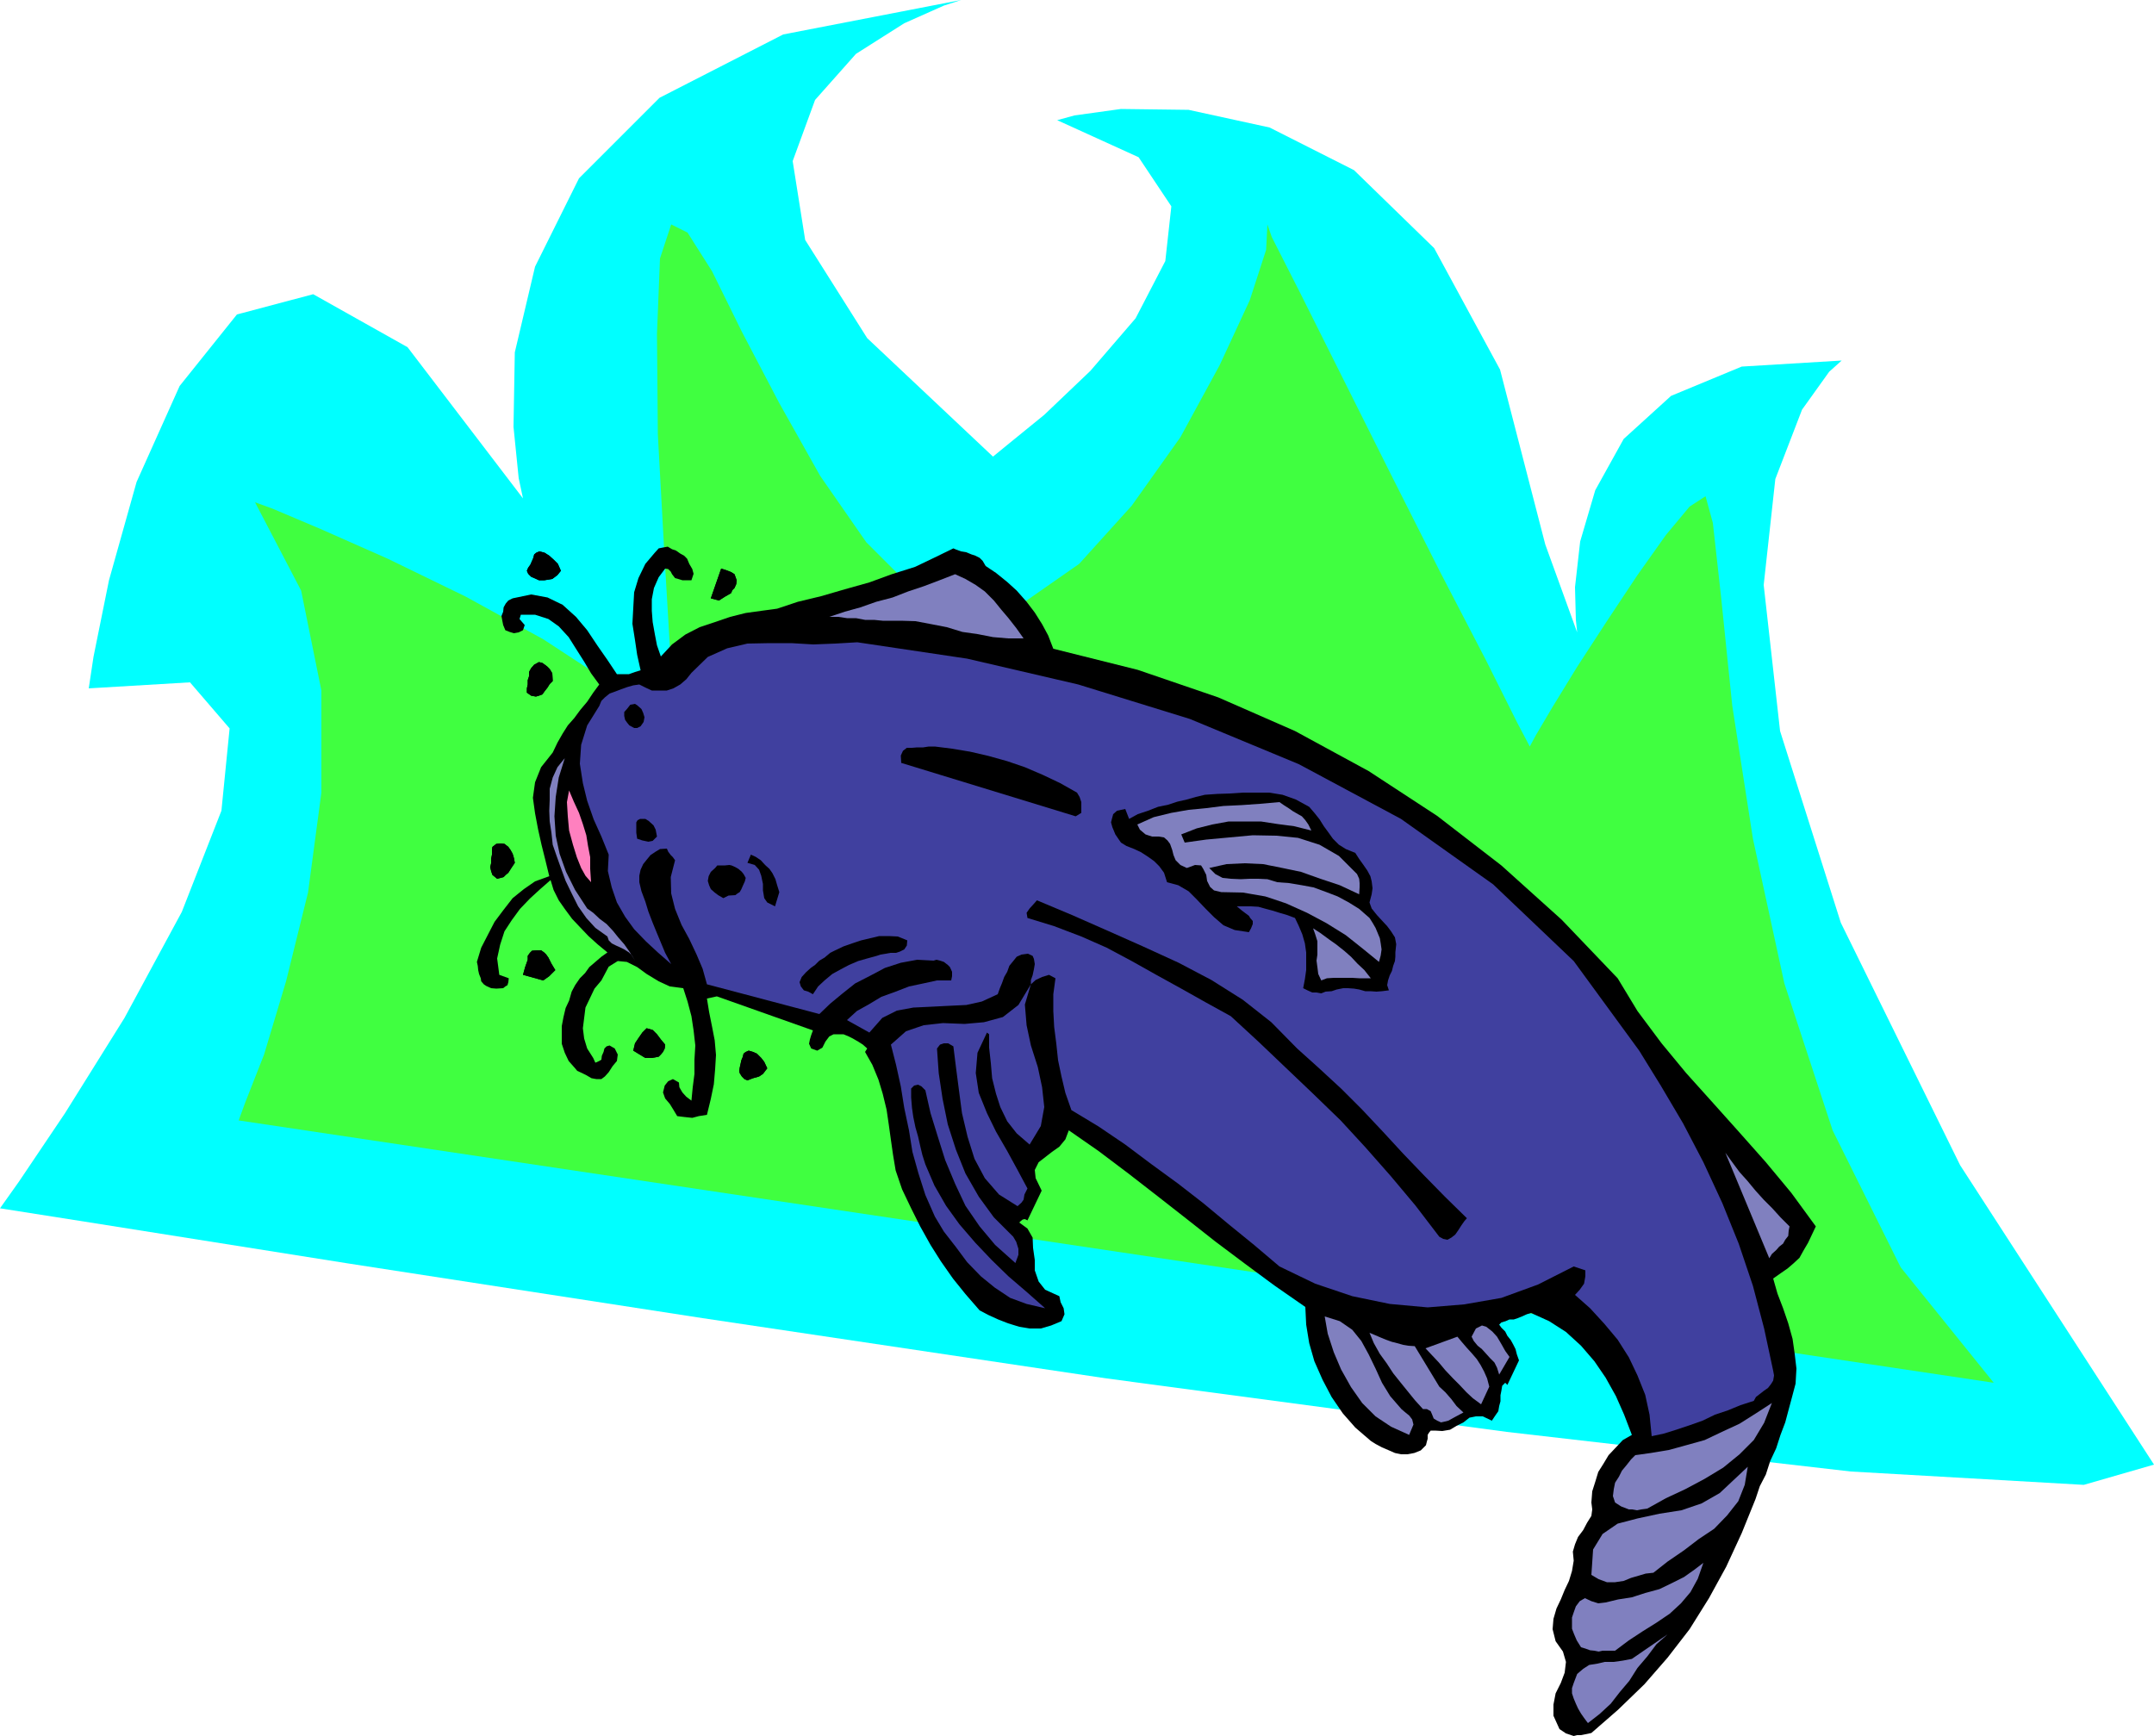 <svg height="386.88" viewBox="0 0 360 290.16" width="480" xmlns="http://www.w3.org/2000/svg"><path style="fill:#0ff" d="m117.638 477.825 3.168-4.464 7.704-11.448L138.446 446l9.576-17.712 6.624-16.92 1.368-13.752-6.624-7.704-16.92 1.008.792-5.256 2.592-12.816 4.608-16.416 7.2-16.056 9.576-11.952 12.744-3.384 15.768 8.856 19.296 25.272-.72-3.384-.864-8.568.216-12.456 3.384-14.328 7.344-14.76 13.464-13.464 20.664-10.584 29.736-5.76-2.88.936-6.624 2.952-8.064 5.112-6.84 7.704-3.744 10.224 2.088 13.176 10.368 16.416 21.024 19.8 2.376-1.944 6.192-5.04 7.704-7.344 7.56-8.784 4.968-9.576 1.008-9.144-5.472-8.208-13.608-6.192 2.88-.792 7.776-1.08 11.304.144 13.536 2.952 14.112 7.128 13.392 13.032 11.016 20.304 7.56 29.232 5.328 14.688-.216-2.088-.144-5.472.864-7.632 2.52-8.568 4.752-8.568 7.92-7.2 11.808-4.896 16.704-1.008L423.35 338l-4.536 6.336-4.464 11.592-1.944 17.712 2.736 24.408 10.152 32.04 19.944 40.536 32.4 50.04-11.736 3.384-38.952-2.232-57.528-6.624-66.816-8.928-67.536-10.08-59.256-9.144-42.192-6.696z" transform="translate(-117.638 -275.865)"/><path style="fill:#40ff40" d="m157.526 463.137 1.08-2.952 3.168-8.064 3.672-12.24 3.672-14.832 2.232-16.704V391.28l-3.384-16.704-7.704-14.76 2.952 1.08 7.992 3.384 11.232 4.968 13.032 6.336 12.96 7.128 11.448 7.488 8.208 7.2 3.384 6.984-.144 1.008-.648-7.488-1.08-13.824-1.008-17.208-1.008-18.432-.144-16.776.504-12.6 1.872-5.688 2.736 1.368 4.104 6.48 4.968 10.08 6.264 11.952 6.84 12.168 7.704 11.088 8.208 8.208 9 3.888 9.072-2.016 9.288-6.48 8.784-9.72 8.136-11.448 6.552-12.024 5.04-10.872 2.736-8.424.216-4.248.72 2.088 4.608 9.072 6.912 13.824 8.28 16.56 8.352 16.56 7.632 14.688 5.184 10.368 2.16 4.104 1.008-1.872 2.808-4.752 4.104-6.696 4.968-7.632 5.112-7.704 4.752-6.696 3.96-4.752 2.664-1.728 1.224 4.464 1.368 12.312 1.872 18.216 3.456 22.248 5.256 24.192 8.064 24.552 11.376 22.896 15.552 19.296z" transform="translate(-117.638 -275.865)"/><path style="fill:#000" d="m282.374 370.473 1.728 1.152 1.872 1.512 1.584 1.44 1.656 1.872 1.368 1.8 1.224 1.944 1.008 1.872.864 2.232 14.112 3.528 13.464 4.608 12.816 5.616 12.312 6.696 11.448 7.488 10.728 8.28 10.08 9.072 9.36 9.792 3.312 5.472 4.032 5.4 4.104 4.968 4.464 4.968 4.32 4.824 4.536 5.112 4.248 5.112 4.104 5.616-.648 1.368-.648 1.368-.72 1.224-.72 1.296-1.008.936-1.008.864-1.152.792-1.224.864.72 2.52.936 2.448.864 2.52.72 2.592.36 2.52.288 2.448-.144 2.52-.648 2.448-.504 1.872-.576 2.16-.792 2.088-.72 2.232-1.008 2.16-.72 2.232-1.008 1.944-.72 2.16-2.304 5.688-2.592 5.616-2.88 5.256-3.24 5.184-3.672 4.752-3.888 4.464-4.392 4.248-4.464 3.888-1.008.216-.72.144h-.648l-.576.144-1.296-.432-1.08-.72-1.008-2.232v-1.872l.36-1.872.864-1.728.648-1.728.216-1.8-.504-1.728-1.224-1.728-.504-2.016.144-1.728.504-1.728.72-1.512.648-1.584.72-1.512.504-1.656.288-1.728-.144-1.512.36-1.224.504-1.224.864-1.152.648-1.224.72-1.152.144-1.08-.144-1.152.144-1.872.504-1.584.504-1.656.864-1.368.864-1.44 1.224-1.296 1.152-1.224 1.512-.864-1.296-3.384-1.368-3.096-1.728-3.096-1.872-2.736-2.232-2.592-2.52-2.304-2.808-1.8-3.024-1.368-.72.216-.792.36-.72.288-.648.216h-.72l-.648.288-.72.216-.36.36.36.504.648.648.36.72.576.72.432.792.36.72.216.864.36 1.008-1.944 4.104-.36-.36-.504.504-.144.864-.144.72v1.008l-.216.792-.144.864-.504.72-.576.864-1.512-.72h-1.152l-1.08.216-1.008.792-1.152.576-1.08.648-1.296.216-1.224-.072h-.72l-.288.36-.216.36v.648l-.144.504-.144.576-.36.36-.504.504-1.08.432-1.152.216h-1.08l-1.008-.216-1.152-.504-1.008-.432-1.08-.576-.792-.504-2.592-2.232-2.088-2.376-1.872-2.736-1.512-2.88-1.368-3.096-.864-3.024-.504-3.096-.144-2.952-5.184-3.6-4.968-3.672-4.896-3.672-4.752-3.744-4.968-3.888-4.824-3.744-4.968-3.744-4.968-3.456-.576 1.512-1.008 1.224-1.224.864-1.296 1.008-.936.72-.648 1.296.144 1.368 1.008 2.088-2.376 4.968-.432-.216-.36.072-.36.288-.216.216 1.368 1.008.864 1.512.072 1.728.288 2.016v1.728l.648 1.872 1.08 1.368 2.376 1.08.216 1.008.504 1.008.144 1.008-.504 1.152-1.728.72-1.728.504h-1.872l-1.728-.288-1.872-.576-1.656-.648-1.584-.72-1.512-.792-2.376-2.736-2.088-2.592-2.016-2.88-1.728-2.736-1.728-3.096-1.512-3.024-1.512-3.168-1.08-3.168-.432-2.592-.36-2.52-.36-2.592-.36-2.448-.648-2.664-.72-2.376-1.008-2.448-1.224-2.16.36-.576-.72-.648-.792-.504-.864-.504-.72-.36-.864-.36h-1.656l-.72.36-.648.864-.504 1.008-.864.504-1.008-.36-.36-.792.144-.72.216-.72.288-.792-16.056-5.688-1.656.36.36 2.232.504 2.52.432 2.232.216 2.448-.144 2.376-.216 2.52-.504 2.448-.648 2.664-1.368.216-1.08.288-1.368-.144-1.152-.144-.648-1.08-.576-.936-.792-.936-.36-1.008.288-1.152.576-.72.792-.36 1.008.576.072.792.504.864.648.72.864.648.216-2.232.288-2.232v-2.376l.144-2.376-.288-2.52-.36-2.376-.648-2.448-.72-2.232-2.232-.288-1.872-.864-2.016-1.224-1.584-1.152-1.728-.864-1.512-.144-1.512.936-1.224 2.304-1.152 1.368-.72 1.512-.792 1.656-.216 1.728-.216 1.728.216 1.728.504 1.656 1.008 1.584.36.792.648-.288.36-.216.072-.648.288-.648.144-.576.36-.36.504-.144.864.504.504 1.008-.144 1.08-.72.864-.648 1.008-.648.72-.576.432h-.864l-.792-.144-.864-.504-.72-.36-.792-.36-.36-.432-1.08-1.224-.648-1.368-.504-1.512v-2.952l.288-1.512.36-1.512.576-1.224.432-1.512.576-1.08.792-1.152.864-.864.72-1.008 1.008-.864 1.008-.864 1.008-.72-1.656-1.368-1.512-1.368-1.44-1.512-1.296-1.368-1.224-1.656-1.008-1.44-.864-1.728-.504-1.656-1.728 1.512-1.728 1.584-1.656 1.728-1.368 1.872-1.224 1.872-.72 2.232-.504 2.304.36 2.736 1.584.576-.072.648-.144.504-.36.216-.36.288-1.152.072-.864-.072-.792-.36-.432-.288-.432-.504-.072-.504-.288-.72-.144-.648-.072-.72-.144-.648.72-2.376 1.152-2.232 1.08-2.088 1.512-2.016 1.512-1.944 1.872-1.512 1.872-1.296 2.376-.864-.648-2.664-.648-2.592-.576-2.592-.504-2.664-.36-2.592.36-2.592 1.008-2.52 1.944-2.448.792-1.656.864-1.512.864-1.368 1.08-1.224 1.008-1.368 1.152-1.368 1.008-1.512 1.008-1.368-1.368-1.872-1.152-1.944-1.368-2.16-1.224-1.944-1.656-1.8-1.728-1.224-2.232-.72h-2.376l-.216.72.432.504.432.504-.288.864-.72.36-.792.144-.72-.216-.72-.288-.36-.864-.144-.72-.144-.792.288-.72.072-.72.36-.648.432-.504.72-.36 3.096-.648 2.736.504 2.52 1.224 2.232 2.016 1.872 2.232 1.728 2.592 1.656 2.376 1.584 2.376h2.016l1.008-.36.936-.288-.576-2.592-.36-2.448-.432-2.736.144-2.664.144-2.592.72-2.376 1.152-2.376 1.584-1.872.648-.72.72-.144.792-.144.72.432.648.216.72.504.648.36.504.504.36.864.504.864.216.792-.36 1.08h-1.512l-.72-.216-.504-.144-.504-.648-.216-.432-.432-.432-.504-.072-1.08 1.44-.792 1.8-.36 1.872v1.944l.144 1.872.36 2.016.36 1.872.648 1.872 1.872-2.016 2.232-1.656 2.376-1.224 2.592-.864 2.52-.864 2.592-.648 2.592-.36 2.664-.36 3.456-1.152 3.888-.936 3.96-1.152 4.104-1.152 3.744-1.368 3.888-1.224 3.312-1.584 3.096-1.512.504.216.792.288.864.144.864.36.648.216.72.36.504.504z" transform="translate(-117.638 -275.865)"/><path style="fill:#000" d="M288.71 382.569h-2.592l-2.52-.216-2.592-.504-2.52-.36-2.592-.792-2.592-.504-2.664-.504-2.376-.072h-3.096l-1.44-.144h-1.512l-1.512-.288h-1.512l-1.44-.216h-1.512l2.592-.864 2.592-.72 2.664-.936 2.736-.72 2.592-1.008 2.592-.864 2.664-1.008 2.592-1.008 1.728.792 1.728 1.008 1.512 1.08 1.512 1.512 1.224 1.512 1.224 1.44 1.296 1.656zm102.888 68.904 3.6 5.832 3.744 6.336 3.384 6.48 3.168 6.84 2.736 6.768 2.376 7.056 1.872 7.128 1.512 7.056.144.792-.144.864-.36.576-.504.648-.72.504-.648.504-.648.504-.36.648-2.232.72-2.088.864-2.16.72-2.088 1.008-2.232.792-2.16.72-2.088.648-2.016.432-.36-3.6-.72-3.312-1.296-3.24-1.44-3.024-1.872-2.952-2.232-2.664-2.376-2.592-2.52-2.232.792-.864.72-1.008.216-1.224v-1.008l-1.944-.648-5.976 3.024-6.12 2.232-6.192 1.08-6.12.504-6.336-.576-6.264-1.296-6.192-2.088-5.976-2.88-4.248-3.6-4.248-3.456-4.248-3.528-4.176-3.24-4.536-3.312-4.32-3.24-4.464-3.024-4.536-2.736-1.008-2.88-.648-2.736-.576-2.736-.288-2.736-.36-2.808-.144-2.664v-2.808l.36-2.664-1.08-.576-1.152.36-1.08.504-.792.72-1.008 3.384.288 3.456.72 3.384 1.152 3.6.72 3.384.36 3.312-.576 3.168-1.872 3.096-2.16-1.872-1.584-2.016-1.152-2.376-.72-2.232-.648-2.592-.216-2.52-.288-2.592v-2.232l-.36-.288-1.584 3.384-.288 3.384.504 3.312 1.368 3.384 1.512 3.096 1.872 3.24 1.728 3.168 1.656 3.096-.504 1.008-.144.864-.36.504-.648.576-3.096-1.944-2.376-2.736-1.728-3.24-1.152-3.672-.936-3.96-.504-3.816-.504-3.888-.432-3.456-.864-.504h-.72l-.648.216-.504.648.288 4.104.648 4.32.864 4.248 1.368 4.248 1.584 3.96 2.232 3.888 2.52 3.456 3.24 3.24.504.864.36 1.152v1.008l-.504 1.368-3.384-3.024-2.592-3.096-2.376-3.456-1.728-3.672-1.656-3.96-1.224-3.888-1.224-3.96-.864-3.816-.648-.648-.576-.288-.648.144-.504.504v1.512l.144 1.728.216 1.512.36 1.728.432 1.512.36 1.584.36 1.512.504 1.584 1.512 3.528 1.944 3.384 2.232 3.096 2.664 3.096 2.736 2.88 2.808 2.736 3.024 2.592 3.096 2.736-3.096-.72-2.736-1.008-2.592-1.728-2.304-1.872-2.304-2.376-1.872-2.52-2.016-2.592-1.512-2.52-1.584-3.6-1.152-3.6-1.008-3.6-.576-3.6-.792-3.744-.576-3.6-.792-3.6-.864-3.384 2.52-2.232 2.952-1.008 3.24-.36 3.6.144 3.24-.288 3.168-.864 2.592-2.016 2.088-3.456v-.72l.288-.792.216-1.008.144-.864-.144-.864-.216-.504-.792-.36-1.08.144-.792.36-.576.72-.648.792-.36 1.008-.504.864-.36 1.008-.36.864-.36 1.008-2.664 1.224-2.592.576-3.024.144-2.808.144-3.024.144-2.736.504-2.448 1.224-2.16 2.448-3.744-2.088 1.656-1.512 1.944-1.08 2.16-1.296 2.376-.864 2.232-.864 2.376-.504 2.304-.504h2.376l.144-.72v-.72l-.36-.792-.36-.36-.648-.504-.648-.216-.576-.144-.504.144-2.736-.144-2.736.504-2.664.864-2.304 1.224-2.664 1.368-2.088 1.656-2.088 1.728-1.8 1.728-18.792-4.968-.72-2.592-1.008-2.376-1.224-2.592-1.296-2.376-1.08-2.664-.648-2.592-.072-2.736.72-2.808-.36-.504-.36-.36-.432-.576-.216-.504-1.152.072-.72.432-.864.576-.648.792-.576.72-.432.936-.216 1.008v1.08l.36 1.512.648 1.728.504 1.656.72 1.872.648 1.584.72 1.728.72 1.728 1.008 1.872-2.232-1.944-2.016-1.872-1.944-2.016-1.512-2.088-1.368-2.376-.864-2.52-.648-2.736.144-2.736-1.224-3.024-1.296-2.88-1.08-3.096-.72-2.952-.504-3.24.216-3.168 1.008-3.24 2.016-3.24.36-.864.576-.576.792-.648 1.008-.36.936-.36 1.008-.36 1.008-.288 1.008-.144 1.008.504 1.08.504h2.52l1.08-.36 1.152-.648 1.008-.864.864-1.08 2.736-2.664 3.24-1.44 3.384-.792 3.672-.072h3.672l3.672.216 3.672-.144 3.672-.216 18.36 2.736 18.576 4.32 18.648 5.76 18.216 7.56 17.064 9.144 15.408 10.944 13.464 12.816zm-150.84-78.624-.072.648-.288.648-.36.36-.216.504-1.008.576-1.008.648-1.368-.36 1.728-4.968.72.216.936.36.576.36z" transform="translate(-117.638 -275.865)"/><path style="fill:#000" d="m344.15 418.425.648 1.008.72 1.008.648.936.504.936.216.864.144 1.152-.144 1.008-.36 1.368.36 1.008.864 1.08.792.864.936 1.008.648.864.648 1.008.216 1.152-.144 1.368v.72l-.072.72-.288.792-.216.864-.36.72-.288.864-.144.792.288.864-1.152.144-.936.072-1.008-.072h-.864l-1.008-.288-.864-.144-1.008-.072h-.792l-1.08.216-.864.288-1.008.072-.72.288-.792-.144h-.72l-.792-.36-.72-.36.288-1.512.216-1.512v-2.952l-.216-1.512-.432-1.512-.576-1.368-.648-1.368-1.368-.504-1.224-.36-1.152-.36-1.08-.288-1.296-.36-1.224-.072h-2.376l.864.72 1.152.864.216.36.432.504v.504l-.288.72-.36.648-2.376-.36-1.872-.792-1.584-1.368-1.368-1.368-1.512-1.584-1.368-1.368-1.728-1.008-1.872-.504-.504-1.584-.792-1.08-.864-.864-1.008-.72-1.224-.792-1.08-.504-1.296-.504-.936-.576-.936-1.368-.504-1.224-.216-.792.144-.576.216-.792.648-.576 1.368-.288.648 1.656 1.44-.792 1.728-.576 1.656-.648 1.728-.36 1.512-.504 1.584-.36 1.512-.432 1.512-.36 2.088-.144 2.16-.072 2.088-.144h4.392l2.232.36 2.232.792 2.232 1.224.864 1.008.864 1.08.72 1.152.792 1.08.72 1.008 1.008 1.008 1.152.72z" transform="translate(-117.638 -275.865)"/><path style="fill:#000" d="m336.806 414.68-2.88-.72-2.736-.36-2.808-.431h-5.4l-2.736.504-2.592.648-2.592 1.008.576 1.368 3.6-.504 3.888-.36 3.888-.36 3.96.072 3.6.36 3.6 1.152 3.24 1.872 3.024 3.024.36.792.072.72v.72l-.072 1.152-3.24-1.512-3.24-1.08-3.24-1.152-3.096-.648-3.24-.648-3.096-.144-3.024.144-2.88.648 1.008 1.008 1.224.648 1.368.144 1.656.072 1.512-.072h1.44l1.512.072 1.656.504 1.944.144 2.16.36 1.944.36 2.16.792 1.872.72 1.872 1.008 1.728 1.08 1.728 1.512.504.792.504.864.36.864.36.864.144.864.144 1.008-.144 1.008-.288 1.08-2.736-2.232-2.808-2.232-3.24-2.016-3.24-1.728-3.528-1.584-3.456-1.152-3.744-.648-3.6-.072-1.224-.288-.648-.576-.504-1.008-.144-1.008-.504-1.008-.36-.576-1.008-.072-1.368.504-1.08-.504-.792-.792-.36-.864-.216-.864-.36-1.008-.432-.576-.576-.504-.864-.144h-1.152l-1.08-.36-.936-.792-.432-.864 2.736-1.224 2.952-.72 2.88-.504 2.952-.288 2.88-.36 3.024-.144 3.096-.216 3.24-.288.72.504.792.504.72.504.864.504.648.36.576.648.504.72zm-125.424-43.415-.576.72-.864.648-1.296.216h-.936l-.792-.36-.504-.216-.504-.504-.216-.504.216-.504.36-.504.288-.648.216-.504.144-.576.36-.288.504-.216.864.216.792.504.72.648.72.72zm86.256 37.08.432.72.288.864v1.8l-.936.576-29.16-8.928-.072-1.224.36-.792.648-.504h.864l.864-.072h1.008l.936-.144h1.008l2.88.36 3.024.504 3.096.72 3.096.864 2.952 1.008 3.024 1.296 2.88 1.368z" transform="translate(-117.638 -275.865)"/><path style="fill:#000" d="M346.742 439.377h-1.944l-1.152-.072h-3.096l-1.152.072-.936.36-.504-1.08-.144-1.152-.144-1.08.144-1.008v-2.232l-.36-1.152-.36-1.008 1.224.792 1.368 1.008 1.224.864 1.368 1.08 1.152 1.008 1.08 1.152 1.152 1.08zm-136.728-49.68-.504.504-.36.576-.504.648-.36.504-.576.216-.504.144-.792-.144-.72-.504v-.72l.144-.648v-.72l.216-.648v-.72l.36-.648.504-.576.792-.432.576.144.504.36.36.288.36.36.432.72zm14.688 7.56-.576.288h-.504l-.792-.432-.36-.432-.36-.504-.144-.648v-.648l.504-.576.504-.648.792-.144.432.288.648.576.288.648.216.72-.144.792zm109.728 53.856 3.6 3.24 3.744 3.456 3.528 3.528 3.456 3.672 3.384 3.672 3.456 3.6 3.528 3.6 3.672 3.6-.432.504-.504.72-.504.792-.504.72-.648.504-.648.36-.72-.144-.648-.36-3.96-5.184-4.104-4.896-4.248-4.824-4.176-4.536-4.608-4.464-4.536-4.32-4.608-4.392-4.608-4.248-4.176-2.304-4.104-2.304-4.176-2.304-4.104-2.304-4.176-2.232-4.248-1.872-4.536-1.728-4.464-1.368-.144-.864.504-.72.72-.792.504-.576 5.832 2.448 6.048 2.664 5.832 2.592 5.976 2.736 5.472 2.88 5.256 3.312 4.752 3.744zm82.296 29.736-.144.72-.072.864-.504.648-.36.648-.648.504-.504.576-.72.648-.432.72-7.344-17.64 1.152 1.584 1.224 1.656 1.296 1.44 1.368 1.656 1.368 1.512 1.44 1.44 1.368 1.512zm-200.952-53.136 1.008.72 1.08 1.008 1.152.864 1.08 1.152.864 1.08 1.008 1.152.864 1.224.936 1.512-.504-.864-.504-.504-.792-.504-.576-.288-.792-.36-.72-.36-.504-.504-.216-.648-2.016-1.44-1.512-1.656-1.368-1.944-1.008-2.016-1.08-2.232-.792-2.16-.72-2.016-.648-1.872-.216-2.016-.288-1.872-.072-1.8.072-1.8v-1.872l.504-1.872.792-1.728 1.224-1.512-1.008 3.24-.504 3.24-.216 3.24.216 3.24.648 3.024 1.08 3.024 1.512 3.024zm32.112-2.736-.72 2.376-1.296-.648-.504-.72-.216-1.296v-1.08l-.288-1.368-.36-1.008-.72-.792-1.224-.36.576-1.368.792.36.864.576.72.792.72.648.504.72.504 1.008.288 1.008z" transform="translate(-117.638 -275.865)"/><path style="fill:#000" d="m216.422 423.32-.936-1.08-.72-1.295-.72-1.8-.648-2.088-.648-2.376-.216-2.376-.144-2.376.36-1.944.792 1.872.864 1.872.648 1.872.576 1.872.288 1.8.36 1.872v1.944zm11.016-7.631-.72.72-.72.144-1.008-.216-.864-.288-.144-1.008v-1.728l.216-.36.432-.216h.864l.576.36.792.72.36.72zm14.328 8.28-.216.504-.288.504-.36.216-.36.288-1.152.072-.864.432-.864-.504-.576-.432-.648-.576-.288-.648-.216-.72.144-.792.36-.72.72-.648.36-.432h1.296l.72-.072.36.072.648.288.504.288.576.504.288.36.36.648-.144.576zm27.504 9.071-.072.865-.432.648-.72.36-.648.216h-.936l-.792.144-.864.144-.648.216-1.584.432-1.512.432-1.512.648-1.368.72-1.44.792-1.296 1.08-1.08 1.008-.864 1.296-.792-.432-.72-.216-.504-.648-.216-.72.36-.864.72-.792.792-.72.72-.504.72-.72.864-.504.936-.792.864-.432 1.368-.648 1.44-.504 1.512-.504 1.512-.36 1.512-.36h1.584l1.512.072zm-65.592-12.96-.576.865-.504.792-.432.36-.36.36-.504.144-.576.144-.792-.648-.216-.648-.144-.648.144-.648v-.72l.144-.72v-.792l.072-.504.648-.504.72-.072.648.072.648.504.36.504.36.648.216.72zm6.768 17.929-.504.504-.504.504-.504.36-.504.36-3.384-.936.36-1.296.432-1.224v-.648l.36-.504.36-.36.864-.072h.648l.504.36.36.36.36.504.504 1.008zm182.52 90-1.008.144-.72.144-.792-.144h-.576l-1.296-.504-1.008-.648-.36-1.08.144-1.152.216-1.08.648-1.008.504-1.008.72-.864.792-1.008.72-.72 2.592-.36 3.024-.504 2.88-.792 3.096-.864 2.88-1.368 2.952-1.368 2.736-1.728 2.664-1.728-1.296 3.312-1.728 2.88-2.376 2.376-2.736 2.232-3.096 1.872-3.24 1.728-3.24 1.512zM245.87 454.425l-.72.936-.648.432-1.008.288-.936.36-.504-.216-.432-.432-.36-.576-.072-.36.072-.504.144-.648.144-.648.216-.504.144-.576.36-.288.504-.216.72.216.648.288.72.72.504.648zm124.056 48.24-1.728 2.952-.36-1.152-.432-.864-.72-.72-.648-.72-.72-.792-.72-.576-.648-.792-.36-.72.72-1.368 1.008-.504.72.216 1.008.792.792.864.72 1.224.648 1.152zm-141.12-52.2-.072.648-.288.576-.36.432-.36.36-1.152.216h-1.08l-2.016-1.224.288-1.224.576-.864.648-.936.72-.72 1.008.288.72.72.648.864zm137.736 57.168-1.368 2.952-1.368-1.008-1.08-1.008-1.152-1.224-1.08-1.08-1.296-1.368-1.08-1.296-1.152-1.224-1.08-1.152 5.328-1.944.72.864.864 1.008.792.864.864 1.008.648 1.008.576 1.08.504 1.152zm27.432 31.104-1.296.144-1.224.36-1.224.36-1.224.504-1.44.216h-1.368l-1.368-.504-1.224-.72.288-4.248 1.584-2.592 2.52-1.728 3.312-.864 3.672-.792 3.672-.576 3.384-1.152 3.024-1.728 4.68-4.392-.504 3.024-1.08 2.736-1.872 2.376-2.16 2.232-2.592 1.728-2.448 1.872-2.736 1.872zm-35.784-31.104 1.008.936 1.008 1.152.864 1.152 1.152 1.08-1.224.648-1.296.72-.576.144-.648.144-.648-.288-.576-.36-.288-.72-.216-.504-.648-.36h-.648l-1.368-1.512-1.224-1.512-1.224-1.512-1.152-1.44-1.08-1.656-1.152-1.584-1.008-1.8-.72-1.728.864.36 1.008.432.864.36 1.008.36.864.216 1.008.288.864.144 1.08.072zm-6.336 3.744.504.432.792.648.504.648.216.864-.72 1.728-3.024-1.368-2.592-1.728-2.232-2.232-1.872-2.664-1.656-2.952-1.224-2.88-1.008-3.096-.504-2.88 2.52.792 2.088 1.44 1.512 1.872 1.224 2.232 1.152 2.376 1.08 2.376 1.368 2.232zm35.712 40.392h-2.088l-.648.144-.72-.144-.72-.072-.792-.288-.72-.216-.72-1.152-.432-1.008-.36-.936v-1.872l.288-.864.36-1.008.648-.864.864-.504 1.08.504 1.152.36 1.224-.144 2.088-.504 2.304-.36 2.232-.72 2.376-.648 2.088-1.008 2.016-1.008 1.728-1.224 1.512-1.152-.936 2.664-1.224 2.232-1.584 1.872-1.872 1.728-2.232 1.512-2.304 1.44-2.304 1.512zm-4.536 12.096-.648-.864-.504-.72-.504-.864-.36-.792-.36-.864-.288-.864v-.864l.288-.864.576-1.512 1.008-.864 1.008-.648 1.368-.216 1.224-.288h1.512l1.512-.216 1.512-.288 5.976-4.104-1.872 1.656-1.512 2.016-1.656 1.944-1.368 2.16-1.584 1.872-1.512 1.944-1.872 1.728z" transform="translate(-117.638 -275.865)"/><path style="fill:#8080bf" d="M288.71 382.569h-2.592l-2.52-.216-2.592-.504-2.52-.36-2.592-.792-2.592-.504-2.664-.504-2.376-.072h-3.096l-1.44-.144h-1.512l-1.512-.288h-1.512l-1.44-.216h-1.512l2.592-.864 2.592-.72 2.664-.936 2.736-.72 2.592-1.008 2.592-.864 2.664-1.008 2.592-1.008 1.728.792 1.728 1.008 1.512 1.08 1.512 1.512 1.224 1.512 1.224 1.44 1.296 1.656z" transform="translate(-117.638 -275.865)"/><path style="fill:#40409f" d="m391.598 451.473 3.6 5.832 3.744 6.336 3.384 6.48 3.168 6.84 2.736 6.768 2.376 7.056 1.872 7.128 1.512 7.056.144.792-.144.864-.36.576-.504.648-.72.504-.648.504-.648.504-.36.648-2.232.72-2.088.864-2.16.72-2.088 1.008-2.232.792-2.16.72-2.088.648-2.016.432-.36-3.6-.72-3.312-1.296-3.24-1.44-3.024-1.872-2.952-2.232-2.664-2.376-2.592-2.52-2.232.792-.864.72-1.008.216-1.224v-1.008l-1.944-.648-5.976 3.024-6.12 2.232-6.192 1.08-6.12.504-6.336-.576-6.264-1.296-6.192-2.088-5.976-2.88-4.248-3.6-4.248-3.456-4.248-3.528-4.176-3.24-4.536-3.312-4.32-3.24-4.464-3.024-4.536-2.736-1.008-2.88-.648-2.736-.576-2.736-.288-2.736-.36-2.808-.144-2.664v-2.808l.36-2.664-1.08-.576-1.152.36-1.08.504-.792.72-1.008 3.384.288 3.456.72 3.384 1.152 3.6.72 3.384.36 3.312-.576 3.168-1.872 3.096-2.16-1.872-1.584-2.016-1.152-2.376-.72-2.232-.648-2.592-.216-2.52-.288-2.592v-2.232l-.36-.288-1.584 3.384-.288 3.384.504 3.312 1.368 3.384 1.512 3.096 1.872 3.24 1.728 3.168 1.656 3.096-.504 1.008-.144.864-.36.504-.648.576-3.096-1.944-2.376-2.736-1.728-3.24-1.152-3.672-.936-3.96-.504-3.816-.504-3.888-.432-3.456-.864-.504h-.72l-.648.216-.504.648.288 4.104.648 4.32.864 4.248 1.368 4.248 1.584 3.96 2.232 3.888 2.52 3.456 3.24 3.24.504.864.36 1.152v1.008l-.504 1.368-3.384-3.024-2.592-3.096-2.376-3.456-1.728-3.672-1.656-3.96-1.224-3.888-1.224-3.96-.864-3.816-.648-.648-.576-.288-.648.144-.504.504v1.512l.144 1.728.216 1.512.36 1.728.432 1.512.36 1.584.36 1.512.504 1.584 1.512 3.528 1.944 3.384 2.232 3.096 2.664 3.096 2.736 2.88 2.808 2.736 3.024 2.592 3.096 2.736-3.096-.72-2.736-1.008-2.592-1.728-2.304-1.872-2.304-2.376-1.872-2.52-2.016-2.592-1.512-2.52-1.584-3.6-1.152-3.6-1.008-3.6-.576-3.6-.792-3.744-.576-3.6-.792-3.6-.864-3.384 2.52-2.232 2.952-1.008 3.24-.36 3.6.144 3.24-.288 3.168-.864 2.592-2.016 2.088-3.456v-.72l.288-.792.216-1.008.144-.864-.144-.864-.216-.504-.792-.36-1.08.144-.792.36-.576.72-.648.792-.36 1.008-.504.864-.36 1.008-.36.864-.36 1.008-2.664 1.224-2.592.576-3.024.144-2.808.144-3.024.144-2.736.504-2.448 1.224-2.16 2.448-3.744-2.088 1.656-1.512 1.944-1.08 2.16-1.296 2.376-.864 2.232-.864 2.376-.504 2.304-.504h2.376l.144-.72v-.72l-.36-.792-.36-.36-.648-.504-.648-.216-.576-.144-.504.144-2.736-.144-2.736.504-2.664.864-2.304 1.224-2.664 1.368-2.088 1.656-2.088 1.728-1.8 1.728-18.792-4.968-.72-2.592-1.008-2.376-1.224-2.592-1.296-2.376-1.08-2.664-.648-2.592-.072-2.736.72-2.808-.36-.504-.36-.36-.432-.576-.216-.504-1.152.072-.72.432-.864.576-.648.792-.576.72-.432.936-.216 1.008v1.08l.36 1.512.648 1.728.504 1.656.72 1.872.648 1.584.72 1.728.72 1.728 1.008 1.872-2.232-1.944-2.016-1.872-1.944-2.016-1.512-2.088-1.368-2.376-.864-2.52-.648-2.736.144-2.736-1.224-3.024-1.296-2.88-1.08-3.096-.72-2.952-.504-3.24.216-3.168 1.008-3.24 2.016-3.24.36-.864.576-.576.792-.648 1.008-.36.936-.36 1.008-.36 1.008-.288 1.008-.144 1.008.504 1.08.504h2.52l1.08-.36 1.152-.648 1.008-.864.864-1.08 2.736-2.664 3.24-1.44 3.384-.792 3.672-.072h3.672l3.672.216 3.672-.144 3.672-.216 18.36 2.736 18.576 4.32 18.648 5.76 18.216 7.56 17.064 9.144 15.408 10.944 13.464 12.816z" transform="translate(-117.638 -275.865)"/><path style="fill:#000" d="m240.758 372.849-.072.648-.288.648-.36.36-.216.504-1.008.576-1.008.648-1.368-.36 1.728-4.968.72.216.936.36.576.36zm103.392 45.576.648 1.008.72 1.008.648.936.504.936.216.864.144 1.152-.144 1.008-.36 1.368.36 1.008.864 1.08.792.864.936 1.008.648.864.648 1.008.216 1.152-.144 1.368v.72l-.072.72-.288.792-.216.864-.36.72-.288.864-.144.792.288.864-1.152.144-.936.072-1.008-.072h-.864l-1.008-.288-.864-.144-1.008-.072h-.792l-1.08.216-.864.288-1.008.072-.72.288-.792-.144h-.72l-.792-.36-.72-.36.288-1.512.216-1.512v-2.952l-.216-1.512-.432-1.512-.576-1.368-.648-1.368-1.368-.504-1.224-.36-1.152-.36-1.08-.288-1.296-.36-1.224-.072h-2.376l.864.72 1.152.864.216.36.432.504v.504l-.288.72-.36.648-2.376-.36-1.872-.792-1.584-1.368-1.368-1.368-1.512-1.584-1.368-1.368-1.728-1.008-1.872-.504-.504-1.584-.792-1.08-.864-.864-1.008-.72-1.224-.792-1.08-.504-1.296-.504-.936-.576-.936-1.368-.504-1.224-.216-.792.144-.576.216-.792.648-.576 1.368-.288.648 1.656 1.44-.792 1.728-.576 1.656-.648 1.728-.36 1.512-.504 1.584-.36 1.512-.432 1.512-.36 2.088-.144 2.16-.072 2.088-.144h4.392l2.232.36 2.232.792 2.232 1.224.864 1.008.864 1.08.72 1.152.792 1.08.72 1.008 1.008 1.008 1.152.72z" transform="translate(-117.638 -275.865)"/><path style="fill:#8080bf" d="m336.806 414.68-2.88-.72-2.736-.36-2.808-.431h-5.4l-2.736.504-2.592.648-2.592 1.008.576 1.368 3.6-.504 3.888-.36 3.888-.36 3.96.072 3.6.36 3.6 1.152 3.24 1.872 3.024 3.024.36.792.072.72v.72l-.072 1.152-3.24-1.512-3.24-1.08-3.24-1.152-3.096-.648-3.24-.648-3.096-.144-3.024.144-2.88.648 1.008 1.008 1.224.648 1.368.144 1.656.072 1.512-.072h1.44l1.512.072 1.656.504 1.944.144 2.16.36 1.944.36 2.16.792 1.872.72 1.872 1.008 1.728 1.08 1.728 1.512.504.792.504.864.36.864.36.864.144.864.144 1.008-.144 1.008-.288 1.08-2.736-2.232-2.808-2.232-3.24-2.016-3.24-1.728-3.528-1.584-3.456-1.152-3.744-.648-3.6-.072-1.224-.288-.648-.576-.504-1.008-.144-1.008-.504-1.008-.36-.576-1.008-.072-1.368.504-1.08-.504-.792-.792-.36-.864-.216-.864-.36-1.008-.432-.576-.576-.504-.864-.144h-1.152l-1.08-.36-.936-.792-.432-.864 2.736-1.224 2.952-.72 2.88-.504 2.952-.288 2.88-.36 3.024-.144 3.096-.216 3.24-.288.72.504.792.504.72.504.864.504.648.36.576.648.504.72z" transform="translate(-117.638 -275.865)"/><path style="fill:#000" d="m211.382 371.265-.576.72-.864.648-1.296.216h-.936l-.792-.36-.504-.216-.504-.504-.216-.504.216-.504.36-.504.288-.648.216-.504.144-.576.36-.288.504-.216.864.216.792.504.72.648.72.72zm86.256 37.08.432.72.288.864v1.8l-.936.576-29.16-8.928-.072-1.224.36-.792.648-.504h.864l.864-.072h1.008l.936-.144h1.008l2.88.36 3.024.504 3.096.72 3.096.864 2.952 1.008 3.024 1.296 2.88 1.368z" transform="translate(-117.638 -275.865)"/><path style="fill:#8080bf" d="M346.742 439.377h-1.944l-1.152-.072h-3.096l-1.152.072-.936.36-.504-1.08-.144-1.152-.144-1.08.144-1.008v-2.232l-.36-1.152-.36-1.008 1.224.792 1.368 1.008 1.224.864 1.368 1.08 1.152 1.008 1.08 1.152 1.152 1.08z" transform="translate(-117.638 -275.865)"/><path style="fill:#000" d="m210.014 389.697-.504.504-.36.576-.504.648-.36.504-.576.216-.504.144-.792-.144-.72-.504v-.72l.144-.648v-.72l.216-.648v-.72l.36-.648.504-.576.792-.432.576.144.504.36.36.288.36.36.432.72zm14.688 7.56-.576.288h-.504l-.792-.432-.36-.432-.36-.504-.144-.648v-.648l.504-.576.504-.648.792-.144.432.288.648.576.288.648.216.72-.144.792zm109.728 53.856 3.6 3.24 3.744 3.456 3.528 3.528 3.456 3.672 3.384 3.672 3.456 3.6 3.528 3.6 3.672 3.6-.432.504-.504.72-.504.792-.504.72-.648.504-.648.36-.72-.144-.648-.36-3.96-5.184-4.104-4.896-4.248-4.824-4.176-4.536-4.608-4.464-4.536-4.32-4.608-4.392-4.608-4.248-4.176-2.304-4.104-2.304-4.176-2.304-4.104-2.304-4.176-2.232-4.248-1.872-4.536-1.728-4.464-1.368-.144-.864.504-.72.72-.792.504-.576 5.832 2.448 6.048 2.664 5.832 2.592 5.976 2.736 5.472 2.88 5.256 3.312 4.752 3.744z" transform="translate(-117.638 -275.865)"/><path style="fill:#8080bf" d="m416.726 480.849-.144.72-.072.864-.504.648-.36.648-.648.504-.504.576-.72.648-.432.72-7.344-17.64 1.152 1.584 1.224 1.656 1.296 1.44 1.368 1.656 1.368 1.512 1.44 1.44 1.368 1.512zm-200.952-53.136 1.008.72 1.08 1.008 1.152.864 1.08 1.152.864 1.08 1.008 1.152.864 1.224.936 1.512-.504-.864-.504-.504-.792-.504-.576-.288-.792-.36-.72-.36-.504-.504-.216-.648-2.016-1.44-1.512-1.656-1.368-1.944-1.008-2.016-1.08-2.232-.792-2.16-.72-2.016-.648-1.872-.216-2.016-.288-1.872-.072-1.8.072-1.8v-1.872l.504-1.872.792-1.728 1.224-1.512-1.008 3.24-.504 3.24-.216 3.24.216 3.24.648 3.024 1.08 3.024 1.512 3.024z" transform="translate(-117.638 -275.865)"/><path style="fill:#000" d="m247.886 424.977-.72 2.376-1.296-.648-.504-.72-.216-1.296v-1.08l-.288-1.368-.36-1.008-.72-.792-1.224-.36.576-1.368.792.36.864.576.72.792.72.648.504.72.504 1.008.288 1.008z" transform="translate(-117.638 -275.865)"/><path style="fill:#ff80bf" d="m216.422 423.32-.936-1.08-.72-1.295-.72-1.8-.648-2.088-.648-2.376-.216-2.376-.144-2.376.36-1.944.792 1.872.864 1.872.648 1.872.576 1.872.288 1.8.36 1.872v1.944z" transform="translate(-117.638 -275.865)"/><path style="fill:#000" d="m227.438 415.689-.72.72-.72.144-1.008-.216-.864-.288-.144-1.008v-1.728l.216-.36.432-.216h.864l.576.36.792.72.36.72zm14.328 8.28-.216.504-.288.504-.36.216-.36.288-1.152.072-.864.432-.864-.504-.576-.432-.648-.576-.288-.648-.216-.72.144-.792.36-.72.72-.648.36-.432h1.296l.72-.072.36.072.648.288.504.288.576.504.288.36.36.648-.144.576zm27.504 9.071-.072.865-.432.648-.72.36-.648.216h-.936l-.792.144-.864.144-.648.216-1.584.432-1.512.432-1.512.648-1.368.72-1.44.792-1.296 1.08-1.08 1.008-.864 1.296-.792-.432-.72-.216-.504-.648-.216-.72.36-.864.72-.792.792-.72.72-.504.72-.72.864-.504.936-.792.864-.432 1.368-.648 1.44-.504 1.512-.504 1.512-.36 1.512-.36h1.584l1.512.072zm-65.592-12.96-.576.865-.504.792-.432.36-.36.36-.504.144-.576.144-.792-.648-.216-.648-.144-.648.144-.648v-.72l.144-.72v-.792l.072-.504.648-.504.72-.072.648.072.648.504.36.504.36.648.216.72zm6.768 17.929-.504.504-.504.504-.504.36-.504.36-3.384-.936.36-1.296.432-1.224v-.648l.36-.504.36-.36.864-.072h.648l.504.36.36.36.36.504.504 1.008z" transform="translate(-117.638 -275.865)"/><path style="fill:#8080bf" d="m392.966 528.009-1.008.144-.72.144-.792-.144h-.576l-1.296-.504-1.008-.648-.36-1.08.144-1.152.216-1.08.648-1.008.504-1.008.72-.864.792-1.008.72-.72 2.592-.36 3.024-.504 2.88-.792 3.096-.864 2.88-1.368 2.952-1.368 2.736-1.728 2.664-1.728-1.296 3.312-1.728 2.88-2.376 2.376-2.736 2.232-3.096 1.872-3.24 1.728-3.24 1.512z" transform="translate(-117.638 -275.865)"/><path style="fill:#000" d="m245.87 454.425-.72.936-.648.432-1.008.288-.936.36-.504-.216-.432-.432-.36-.576-.072-.36.072-.504.144-.648.144-.648.216-.504.144-.576.36-.288.504-.216.72.216.648.288.72.72.504.648z" transform="translate(-117.638 -275.865)"/><path style="fill:#8080bf" d="m369.926 502.665-1.728 2.952-.36-1.152-.432-.864-.72-.72-.648-.72-.72-.792-.72-.576-.648-.792-.36-.72.72-1.368 1.008-.504.72.216 1.008.792.792.864.72 1.224.648 1.152z" transform="translate(-117.638 -275.865)"/><path style="fill:#000" d="m228.806 450.465-.072.648-.288.576-.36.432-.36.36-1.152.216h-1.08l-2.016-1.224.288-1.224.576-.864.648-.936.72-.72 1.008.288.72.72.648.864z" transform="translate(-117.638 -275.865)"/><path style="fill:#8080bf" d="m366.542 507.633-1.368 2.952-1.368-1.008-1.08-1.008-1.152-1.224-1.08-1.08-1.296-1.368-1.08-1.296-1.152-1.224-1.08-1.152 5.328-1.944.72.864.864 1.008.792.864.864 1.008.648 1.008.576 1.08.504 1.152zm27.432 31.104-1.296.144-1.224.36-1.224.36-1.224.504-1.44.216h-1.368l-1.368-.504-1.224-.72.288-4.248 1.584-2.592 2.52-1.728 3.312-.864 3.672-.792 3.672-.576 3.384-1.152 3.024-1.728 4.68-4.392-.504 3.024-1.08 2.736-1.872 2.376-2.16 2.232-2.592 1.728-2.448 1.872-2.736 1.872zm-35.784-31.104 1.008.936 1.008 1.152.864 1.152 1.152 1.08-1.224.648-1.296.72-.576.144-.648.144-.648-.288-.576-.36-.288-.72-.216-.504-.648-.36h-.648l-1.368-1.512-1.224-1.512-1.224-1.512-1.152-1.44-1.08-1.656-1.152-1.584-1.008-1.8-.72-1.728.864.36 1.008.432.864.36 1.008.36.864.216 1.008.288.864.144 1.08.072zm-6.336 3.744.504.432.792.648.504.648.216.864-.72 1.728-3.024-1.368-2.592-1.728-2.232-2.232-1.872-2.664-1.656-2.952-1.224-2.88-1.008-3.096-.504-2.88 2.52.792 2.088 1.44 1.512 1.872 1.224 2.232 1.152 2.376 1.08 2.376 1.368 2.232zm35.712 40.392h-2.088l-.648.144-.72-.144-.72-.072-.792-.288-.72-.216-.72-1.152-.432-1.008-.36-.936v-1.872l.288-.864.36-1.008.648-.864.864-.504 1.08.504 1.152.36 1.224-.144 2.088-.504 2.304-.36 2.232-.72 2.376-.648 2.088-1.008 2.016-1.008 1.728-1.224 1.512-1.152-.936 2.664-1.224 2.232-1.584 1.872-1.872 1.728-2.232 1.512-2.304 1.44-2.304 1.512zm-4.536 12.096-.648-.864-.504-.72-.504-.864-.36-.792-.36-.864-.288-.864v-.864l.288-.864.576-1.512 1.008-.864 1.008-.648 1.368-.216 1.224-.288h1.512l1.512-.216 1.512-.288 5.976-4.104-1.872 1.656-1.512 2.016-1.656 1.944-1.368 2.16-1.584 1.872-1.512 1.944-1.872 1.728z" transform="translate(-117.638 -275.865)"/></svg>

